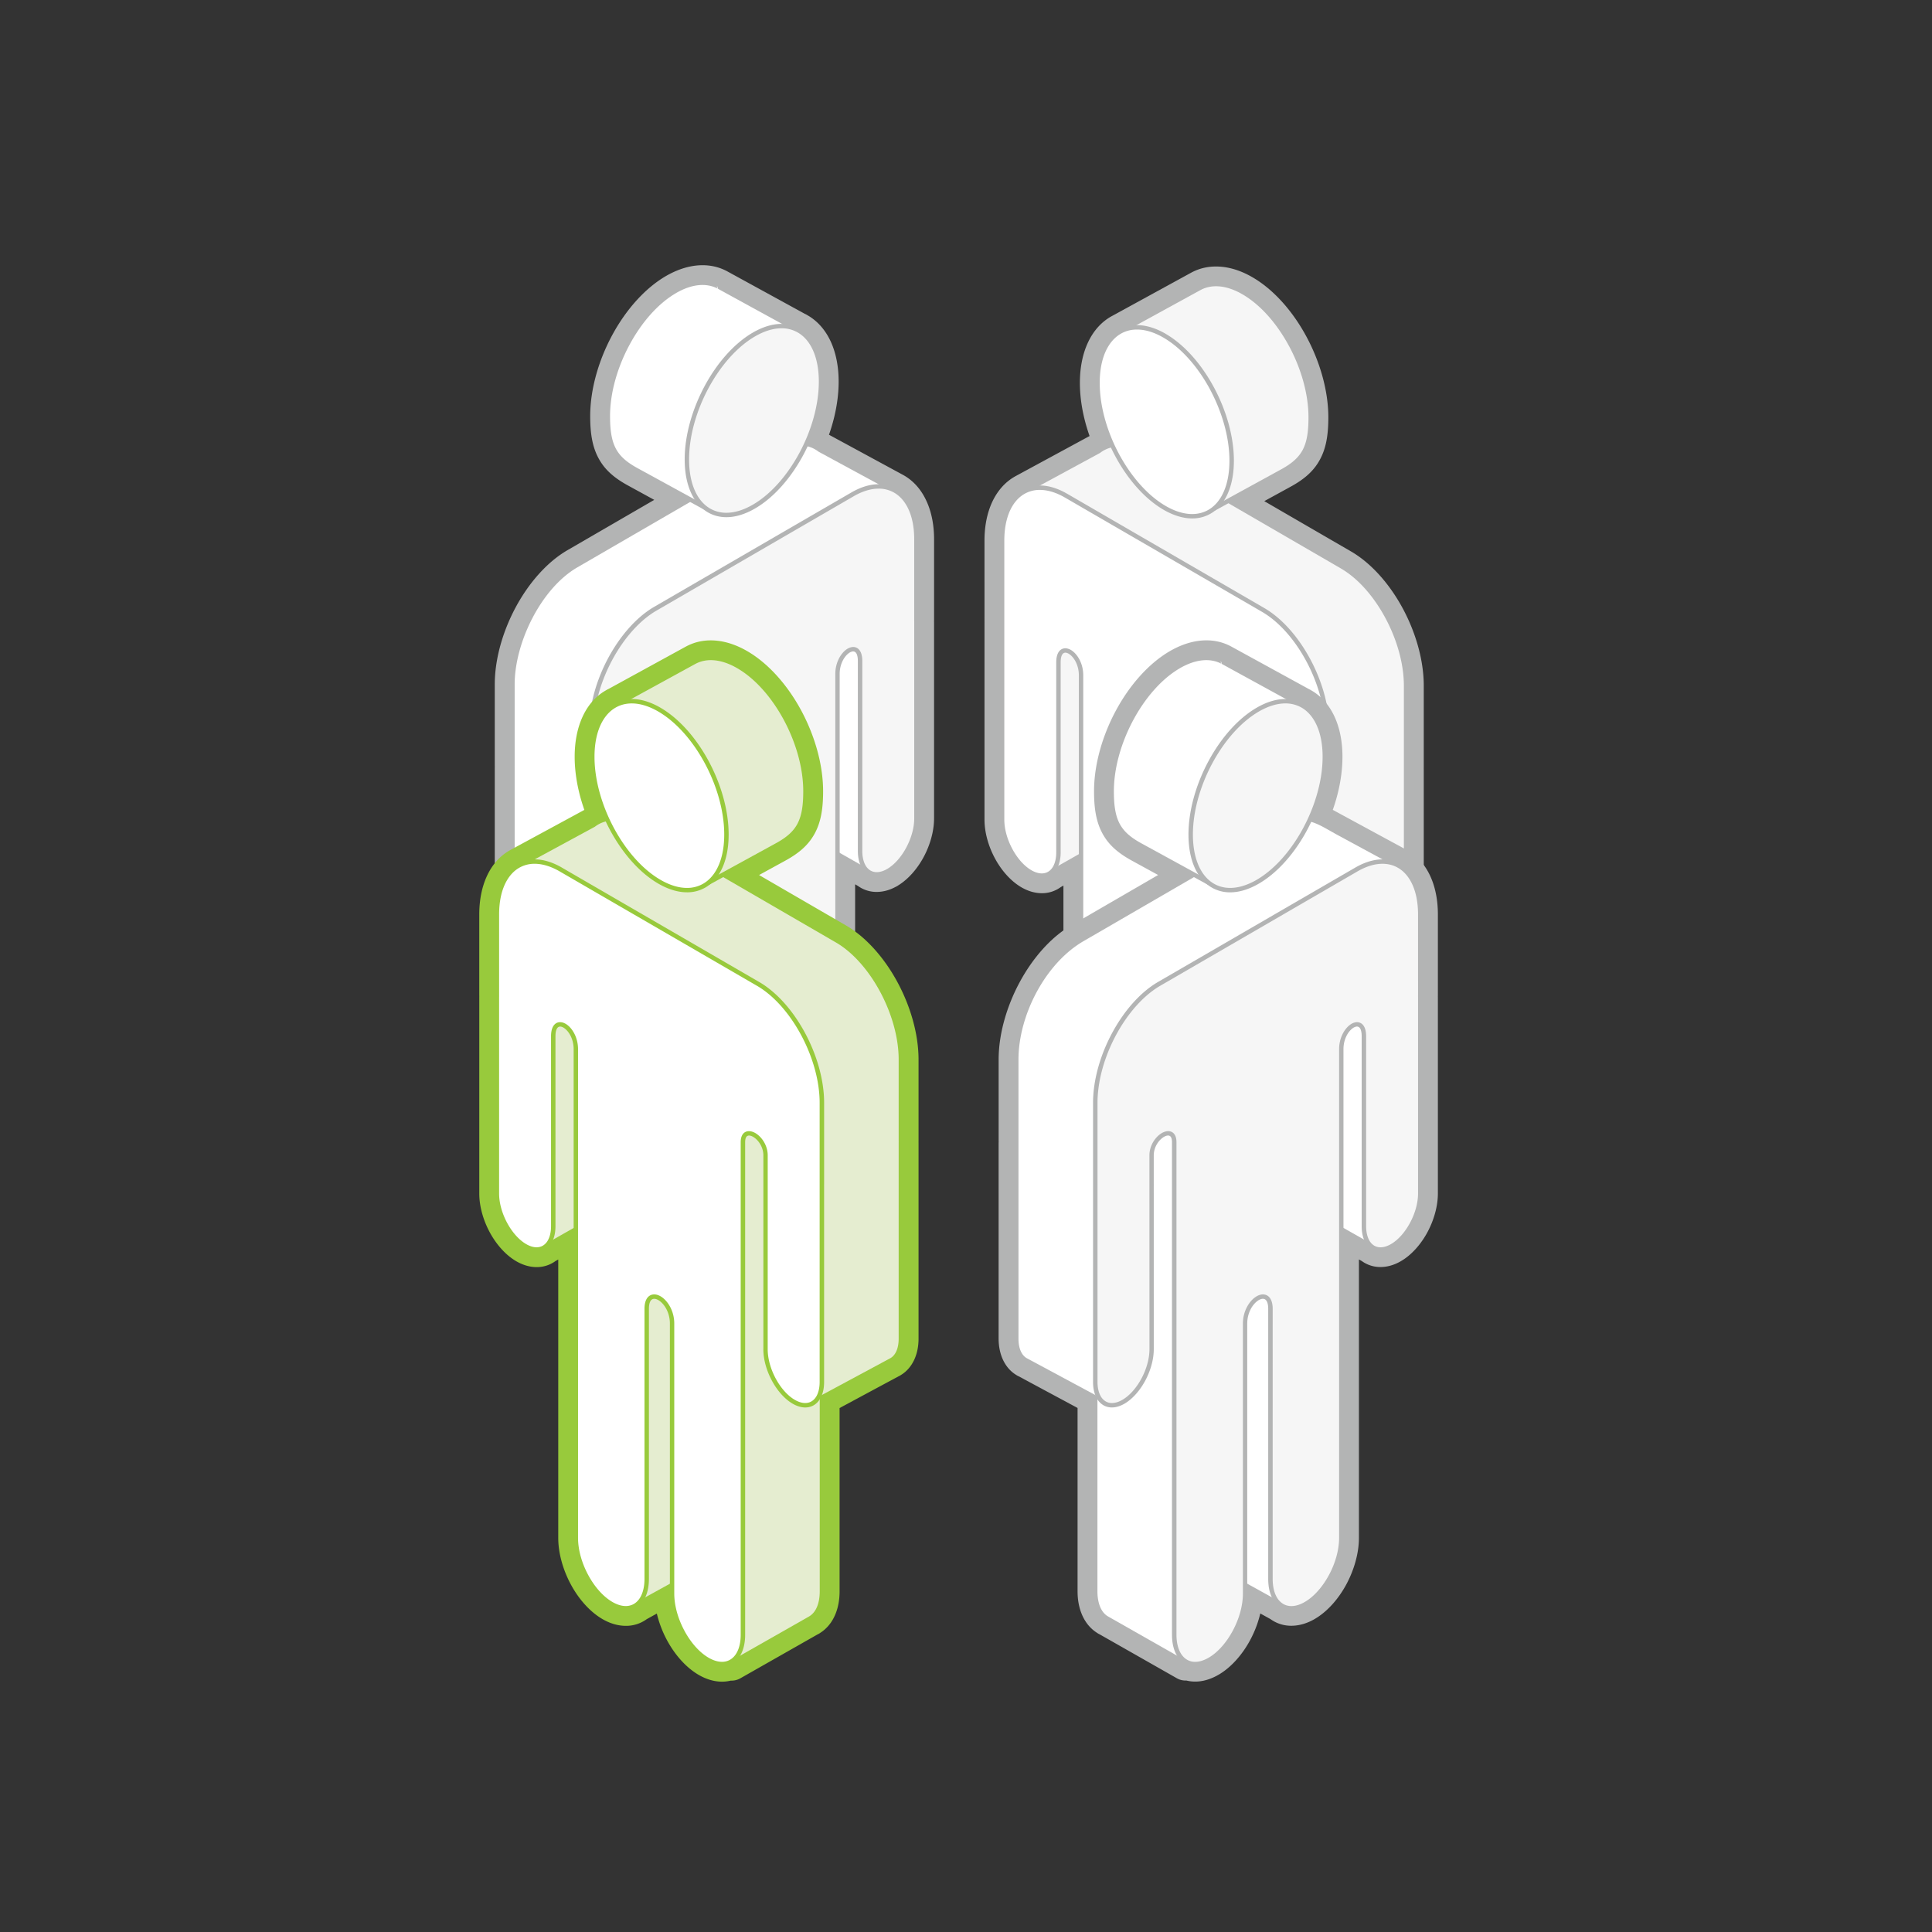 <svg xmlns="http://www.w3.org/2000/svg" width="260" height="260" viewBox="-64.498 -35.692 260 260" overflow="visible"><rect x="-64.498" y="-35.692" width="260" height="260" fill="#333333" stroke="none"/><path fill-rule="evenodd" clip-rule="evenodd" fill="#F6F6F6" d="M86.343 8.88L96.91 3.093c1.59-.87 3.672-.748 5.953.574 4.986 2.89 9.027 10.417 9.027 16.812 0 3.94-.886 5.633-3.832 7.247l-7.236 3.962 15.308 8.876c4.73 2.742 8.6 9.95 8.6 16.02v10.958l-.002-.003.002.175v26.427c0 1.46-.507 2.48-1.308 2.91l-9.317 5.01v26.1c0 1.804-.617 3.073-1.594 3.63l-10.556 6.005-.046-.2c-.848.5-1.974.454-3.205-.26-2.62-1.52-4.766-5.515-4.766-8.878v-1.16l-4.68 2.582c-.872.71-2.12.75-3.502-.052-2.62-1.52-4.766-5.514-4.766-8.878V79.42l-4.056 2.3c-.694.56-1.686.59-2.78-.046-2.085-1.21-3.79-4.388-3.79-7.063V48.187c0-.06 0-.113.002-.17l-.002-.002V37.056c0-3.303 1.146-5.612 2.95-6.592L83.394 25a4.26 4.26 0 0 1 1.78-.798c-1.232-2.694-1.972-5.632-1.972-8.364.003-3.51 1.222-5.95 3.143-6.958z"/><path fill-rule="evenodd" clip-rule="evenodd" fill="#B3B4B4" d="M85.303 6.752L95.78 1.017l.057-.03c1.21-.65 2.586-.92 4.07-.778 1.327.126 2.728.586 4.145 1.41 2.88 1.67 5.453 4.61 7.28 8.02 1.812 3.37 2.932 7.25 2.932 10.84 0 2.354-.296 4.1-1.09 5.602-.826 1.57-2.087 2.687-3.983 3.724l-3.547 1.944 11.676 6.77c2.753 1.598 5.217 4.423 6.972 7.69 1.737 3.233 2.814 6.955 2.814 10.38v10.957c0 .057-.002.114-.007.17h.006v26.428c0 1.048-.2 1.985-.554 2.775-.448 1-1.137 1.753-2.005 2.22l-8.065 4.335v24.69c0 1.215-.223 2.295-.62 3.2-.023.054-.05.106-.076.157-.446.94-1.085 1.68-1.874 2.19-.123.09-.254.166-.39.23l-10.397 5.913c-.405.23-.852.327-1.285.306-.51.128-1.047.17-1.604.126-.82-.066-1.678-.326-2.542-.8a2.38 2.38 0 0 1-.345-.2c-1.63-.997-3.07-2.667-4.096-4.572a14.795 14.795 0 0 1-1.362-3.576l-1.36.752a4.736 4.736 0 0 1-2.895.896c-.934-.013-1.912-.272-2.888-.806a2.563 2.563 0 0 1-.35-.202c-1.63-1-3.072-2.666-4.095-4.574-1.04-1.938-1.688-4.18-1.688-6.252V83.486l-.375.214a4.25 4.25 0 0 1-2.61.81c-.863-.016-1.768-.27-2.66-.786l-.018-.01c-1.425-.832-2.682-2.263-3.56-3.9-.865-1.61-1.4-3.473-1.4-5.202V48.185c0-.06 0-.115.004-.172h-.005V37.056c0-1.95.353-3.657.98-5.065.72-1.6 1.79-2.81 3.123-3.56.05-.03.1-.06.154-.086l9.885-5.358c-.29-.825-.537-1.66-.733-2.49-.37-1.564-.57-3.138-.57-4.656 0-2.062.37-3.855 1.032-5.323.767-1.702 1.926-2.97 3.377-3.73l.064-.035zM98.04 5.17l-10.435 5.715a2.267 2.267 0 0 1-.16.09c-.507.27-.94.772-1.264 1.488-.387.86-.602 1.993-.602 3.375 0 1.163.155 2.372.44 3.58.29 1.244.714 2.475 1.236 3.645a2.37 2.37 0 0 1-1.626 3.465 2.116 2.116 0 0 0-.426.13 2.75 2.75 0 0 0-.257.14 2.386 2.386 0 0 1-.485.324l-9.973 5.407-.04.02c-.464.25-.86.716-1.15 1.37-.358.793-.558 1.85-.558 3.135v10.957h-.006c.005.057.007.113.007.172V74.61c0 .948.316 2.01.826 2.96.467.872 1.062 1.6 1.68 1.994.07.037.14.078.207.122.058.03.108.053.15.07.105-.073.218-.136.334-.19l3.725-2.113a2.373 2.373 0 0 1 3.7 1.967v41.532c0 1.292.426 2.73 1.113 4.01.667 1.242 1.54 2.28 2.46 2.817h.006c.32.187.57.275.747.277.023 0 .04 0 .055-.003.152-.128.322-.236.505-.32l4.417-2.44a2.373 2.373 0 0 1 3.645 2.004v1.16c0 1.29.424 2.73 1.11 4.01.668 1.24 1.54 2.28 2.46 2.816l.007.004c.286.165.525.252.715.267.06.005.094.005.1 0v.004a2.367 2.367 0 0 1 .95-.315l9.65-5.49.038-.02c.043-.025.09-.09.143-.193l.036-.087c.134-.31.21-.74.21-1.292v-26.1h.005c0-.844.452-1.66 1.247-2.087l9.26-4.98-.01-.005h-.003c.08-.183.126-.465.126-.85V67.718h.006a2.435 2.435 0 0 1-.006-.17v-10.96c0-2.643-.858-5.562-2.238-8.135-1.365-2.538-3.2-4.688-5.176-5.835L99.636 33.74v-.002a2.365 2.365 0 0 1 .055-4.123l7.238-3.963c1.05-.574 1.703-1.114 2.054-1.778.388-.732.533-1.806.533-3.394 0-2.807-.9-5.888-2.355-8.6-1.437-2.678-3.38-4.945-5.482-6.164-.82-.476-1.565-.736-2.216-.8-.546-.05-1.025.04-1.422.253zm24.26 89.796c.047-.024-.05.022-.067.025l.01.008.058-.03z"/><path fill-rule="evenodd" clip-rule="evenodd" fill="#FFF" d="M42.852 8.708L32.284 2.922c-1.588-.87-3.672-.75-5.954.574-4.985 2.89-9.026 10.417-9.026 16.812 0 3.943.885 5.637 3.83 7.25l7.238 3.962-15.308 8.876c-4.73 2.744-8.6 9.95-8.6 16.02v10.958l.002-.003c0 .063-.003.12-.003.177v26.427c0 1.46.508 2.48 1.31 2.91l9.317 5.008v26.102c0 1.804.617 3.074 1.593 3.63l10.558 6.004.047-.198c.85.5 1.974.455 3.205-.26 2.622-1.52 4.768-5.515 4.768-8.88v-1.16l4.68 2.585c.872.708 2.12.75 3.5-.052 2.623-1.52 4.768-5.514 4.768-8.878V79.25l4.056 2.3c.69.56 1.684.59 2.777-.046 2.085-1.21 3.793-4.388 3.793-7.062v-26.43c0-.056-.002-.112-.004-.17h.003V36.884c0-3.303-1.146-5.612-2.952-6.59v-.002L45.804 24.83c-.53-.4-1.127-.67-1.78-.798 1.23-2.696 1.97-5.635 1.97-8.365-.002-3.51-1.22-5.948-3.14-6.96z"/><path fill-rule="evenodd" clip-rule="evenodd" fill="#B3B4B4" d="M43.81 6.54c.11.047.216.103.318.168 1.37.77 2.468 2.004 3.205 3.638.66 1.467 1.03 3.26 1.03 5.322 0 1.518-.2 3.09-.57 4.656-.194.83-.44 1.664-.73 2.49l9.884 5.36c.053.026.104.054.154.084 1.333.75 2.405 1.957 3.12 3.562.633 1.407.985 3.115.985 5.065V47.84H61.2l-.002.035c.004.047.006.092.006.138V74.44c0 1.73-.537 3.594-1.4 5.203-.848 1.574-2.043 2.96-3.4 3.802a2.218 2.218 0 0 1-.367.212c-.83.448-1.67.668-2.473.68a4.243 4.243 0 0 1-2.61-.808l-.374-.215v37.464c0 2.072-.647 4.313-1.688 6.253-1.023 1.905-2.467 3.575-4.096 4.574-.11.076-.226.144-.348.2-.977.532-1.955.794-2.888.808a4.738 4.738 0 0 1-2.897-.9l-1.357-.75a14.868 14.868 0 0 1-1.36 3.574c-1.024 1.906-2.468 3.574-4.097 4.573-.11.076-.227.144-.348.2-.863.473-1.72.733-2.54.8-.558.044-1.095 0-1.605-.124-.436.02-.88-.077-1.285-.308l-10.396-5.913a2.273 2.273 0 0 1-.387-.23c-.84-.54-1.507-1.336-1.956-2.36-.396-.9-.62-1.98-.62-3.19V103.3l-7.92-4.257a2.258 2.258 0 0 1-.35-.196c-.774-.473-1.39-1.182-1.8-2.093l.004-.002-.005-.008c-.355-.79-.555-1.73-.555-2.775V67.544h.006c-.003-.057-.006-.114-.006-.172V56.416c0-3.424 1.078-7.146 2.814-10.378 1.753-3.267 4.22-6.095 6.973-7.69l11.675-6.77L20 29.635c-1.895-1.038-3.155-2.152-3.984-3.725-.79-1.5-1.088-3.246-1.088-5.602 0-3.588 1.12-7.468 2.932-10.842 1.828-3.406 4.4-6.35 7.28-8.02 1.422-.82 2.82-1.28 4.148-1.41 1.496-.143 2.884.135 4.1.796l.027.015L43.81 6.54zm-2.215 4.177l-10.262-5.62a2.215 2.215 0 0 1-.304-.162c-.37-.17-.81-.236-1.3-.188-.65.062-1.395.322-2.215.8-2.104 1.218-4.045 3.484-5.483 6.164-1.455 2.71-2.356 5.794-2.356 8.6 0 1.59.146 2.66.533 3.396.35.664 1.005 1.203 2.054 1.776l7.238 3.964a2.366 2.366 0 0 1 .055 4.123v.003L14.25 42.447c-1.976 1.146-3.81 3.297-5.174 5.836-1.38 2.572-2.238 5.49-2.238 8.135v10.958c0 .058-.003.115-.006.172h.006v26.427c0 .378.043.657.123.84l.006-.002c0 .002 0 .004-.003.004l.003.006.008.018 9.238 4.968a2.367 2.367 0 0 1 1.247 2.086h.005v26.1c0 .56.074.996.21 1.302.065.15.126.242.177.272l.02.01 9.672 5.5a2.5 2.5 0 0 1 .264.043c.246.058.478.15.685.273l.002-.003c.006.003.04.003.1-.002.19-.016.43-.102.715-.267l.006-.002c.918-.535 1.793-1.574 2.46-2.817.687-1.277 1.112-2.72 1.112-4.01v-1.16a2.374 2.374 0 0 1 3.644-2.003l4.42 2.44c.182.086.35.193.502.32a.35.35 0 0 0 .054.004c.18 0 .43-.092.75-.276l.005-.004c.92-.536 1.794-1.575 2.462-2.817.686-1.28 1.112-2.72 1.112-4.01V79.25a2.373 2.373 0 0 1 3.703-1.967l3.722 2.112c.116.055.23.118.335.188.064-.024.15-.066.26-.13l.007-.003c.65-.38 1.28-1.14 1.77-2.05.51-.95.827-2.014.827-2.96V48.013c0-.057.003-.114.006-.172h-.006V36.887c0-1.287-.2-2.342-.557-3.14-.29-.65-.688-1.114-1.154-1.367l-.04-.02-9.98-5.41a2.312 2.312 0 0 1-.455-.306l-.022-.018a1.98 1.98 0 0 0-.258-.14 1.99 1.99 0 0 0-.428-.128 2.373 2.373 0 0 1-1.625-3.467c.523-1.17.943-2.4 1.236-3.645.284-1.207.438-2.417.438-3.58 0-1.38-.215-2.516-.604-3.375-.324-.717-.757-1.223-1.266-1.488a1.547 1.547 0 0 1-.153-.085zM6.958 94.814c-.028-.004-.11-.043-.064-.018l.02.012.026.014.018-.008z"/><path fill-rule="evenodd" clip-rule="evenodd" fill="#F6F6F6" d="M89.6 25.184l26.53 15.382c4.73 2.744 8.6 9.953 8.6 16.02v10.96l-.002-.004.002.174v26.427c0 1.46-.507 2.48-1.308 2.91l-9.317 5.01v26.1c0 1.804-.617 3.073-1.594 3.63l-10.556 6.005-2.993-13.272-9.7 5.357-2.8-53.564-9.524 5.4-3.62-51.256L83.396 25c1.567-1.193 3.772-1.23 6.205.183z"/><path fill-rule="evenodd" clip-rule="evenodd" fill="#B3B4B4" d="M89.747 24.927l26.53 15.385c2.415 1.398 4.604 3.93 6.187 6.878 1.58 2.945 2.562 6.313 2.562 9.397v10.958c0 .015-.002.028-.004.044l.002.122v.003h.002v26.427c0 .757-.132 1.408-.368 1.932v.002c-.254.566-.63.986-1.096 1.235l-9.16 4.927v25.925c0 .926-.16 1.723-.44 2.366l-.01.017c-.298.668-.732 1.172-1.267 1.484a.187.187 0 0 1-.052.03l-10.534 5.99a.298.298 0 0 1-.405-.11.244.244 0 0 1-.03-.08l-2.908-12.886-9.358 5.168a.297.297 0 0 1-.44-.257l-2.77-53.073-9.105 5.168a.298.298 0 0 1-.404-.11.31.31 0 0 1-.037-.126l-3.62-51.257a.294.294 0 0 1 .154-.28l10.068-5.46c.847-.634 1.866-.955 3-.922 1.08.03 2.268.388 3.503 1.104zm26.235 15.896L89.45 25.44c-1.15-.665-2.24-.998-3.226-1.027-.997-.028-1.89.252-2.63.808a.344.344 0 0 1-.07.05l-9.9 5.365 3.572 50.6 9.105-5.167a.296.296 0 0 1 .452.236l2.775 53.094 9.29-5.13a.28.28 0 0 1 .08-.028.294.294 0 0 1 .352.222l2.904 12.882 10.196-5.798.015-.01c.437-.25.797-.667 1.048-1.23l.006-.016c.25-.567.387-1.283.387-2.126v-26.1a.3.3 0 0 1 .157-.263l9.317-5.01c.35-.186.64-.51.837-.955h.002c.2-.447.31-1.018.31-1.69v-37.56c0-2.983-.952-6.254-2.49-9.114-1.533-2.857-3.643-5.302-5.96-6.646zm-14.317 97.038l.142-.32a.293.293 0 0 0-.142.32zm0 .003zM88.96 129.9v-.01.01z"/><path fill-rule="evenodd" clip-rule="evenodd" fill="#F6F6F6" d="M102.863 3.667c4.986 2.89 9.025 10.417 9.025 16.812 0 3.94-.884 5.633-3.83 7.247l-9.18 5.027L86.342 8.88 96.91 3.093c1.59-.87 3.672-.748 5.953.574z"/><path fill-rule="evenodd" clip-rule="evenodd" fill="#B3B4B4" d="M103.013 3.412c2.54 1.473 4.837 4.12 6.493 7.207 1.656 3.082 2.68 6.612 2.68 9.86 0 2.017-.23 3.47-.845 4.634-.617 1.176-1.612 2.037-3.14 2.873l-9.18 5.028a.298.298 0 0 1-.4-.118l-.008-.015L86.08 9.017a.298.298 0 0 1 .12-.396l10.57-5.785.02-.01c.857-.465 1.846-.66 2.924-.555 1.03.1 2.143.47 3.3 1.142zm5.97 7.487c-1.607-3-3.823-5.56-6.268-6.978-1.08-.628-2.112-.975-3.06-1.066-.965-.093-1.845.08-2.602.493l-.013.006-.01.005L86.74 9 99 32.353l8.918-4.883c1.42-.777 2.34-1.57 2.9-2.63.563-1.07.773-2.437.773-4.36.003-3.148-.993-6.58-2.605-9.58zM97.056 3.35l-.003.002.003-.002z"/><path fill-rule="evenodd" clip-rule="evenodd" fill="#FFF" d="M92.23 9.492c4.983 2.89 9.024 10.418 9.024 16.812 0 6.396-4.04 9.237-9.025 6.347-4.986-2.89-9.027-10.416-9.027-16.81 0-6.396 4.04-9.237 9.025-6.347zM78.963 31.01c-4.73-2.744-8.6-.023-8.6 6.046v10.957h.002l-.002.172V74.61c0 2.677 1.705 5.855 3.79 7.064 2.086 1.208 3.792.008 3.792-2.666V53.443c0-3.066 3.043-1.285 3.043 1.738v65.77c0 3.366 2.144 7.36 4.765 8.88 2.62 1.52 4.767.01 4.767-3.35V90.133c0-3.218 3.415-1.28 3.415 1.98v36.346c0 3.362 2.145 7.358 4.766 8.878 2.62 1.52 4.768.012 4.768-3.353v-66.28c0-2.478 3.045-.714 3.045 1.765l-.002 26.1c0 2.677 1.707 5.855 3.79 7.064 2.088 1.208 3.793.01 3.793-2.666V73.54c0-.057 0-.113-.002-.173l.003.003V62.412c0-6.068-3.87-13.277-8.6-16.02L78.965 31.01z"/><path fill-rule="evenodd" clip-rule="evenodd" fill="#B3B4B4" d="M92.377 9.236c2.54 1.474 4.836 4.12 6.494 7.207 1.658 3.084 2.683 6.615 2.683 9.86 0 2.095-.428 3.824-1.176 5.116-.496.852-1.134 1.52-1.88 1.967a4.888 4.888 0 0 1-2.555.69c-1.18 0-2.49-.377-3.86-1.17-2.54-1.475-4.836-4.122-6.494-7.21-1.654-3.083-2.68-6.613-2.68-9.86 0-2.095.427-3.825 1.176-5.115.496-.854 1.133-1.518 1.88-1.968a4.89 4.89 0 0 1 2.555-.69c1.18 0 2.49.376 3.86 1.17zm5.972 7.487c-1.61-2.997-3.827-5.56-6.27-6.976-1.275-.74-2.48-1.09-3.564-1.09-.832 0-1.59.207-2.248.604-.663.4-1.23.993-1.675 1.76-.696 1.2-1.094 2.83-1.094 4.82 0 3.147.996 6.58 2.606 9.58 1.608 2.995 3.826 5.56 6.27 6.975 1.275.74 2.482 1.09 3.564 1.09.83 0 1.59-.21 2.25-.603.66-.398 1.228-.99 1.673-1.758.697-1.202 1.094-2.83 1.094-4.818 0-3.148-.997-6.58-2.608-9.58zm-19.24 14.03c-1.3-.754-2.54-1.11-3.666-1.11-.9 0-1.73.23-2.453.664-.716.433-1.33 1.07-1.804 1.89-.715 1.23-1.12 2.875-1.12 4.86v10.956l.003.033-.003.107V74.61c0 1.388.44 2.9 1.148 4.223.71 1.32 1.692 2.457 2.78 3.092l.01.006c.598.348 1.174.51 1.697.51.43 0 .823-.106 1.168-.313.34-.206.63-.507.855-.894.33-.567.518-1.32.518-2.224V53.442c0-.694.156-1.084.386-1.23a.486.486 0 0 1 .35-.06c.16.028.334.113.508.244.626.473 1.203 1.504 1.203 2.784v65.77c0 1.733.55 3.62 1.437 5.273.89 1.654 2.12 3.077 3.478 3.865.74.43 1.452.633 2.097.633.524 0 1.006-.133 1.43-.387.415-.25.77-.62 1.046-1.095.407-.702.64-1.635.64-2.758V90.132c0-.718.172-1.123.428-1.277a.602.602 0 0 1 .424-.062c.185.032.386.126.587.27.717.52 1.382 1.65 1.382 3.05v36.346c0 1.73.55 3.62 1.435 5.27.885 1.646 2.108 3.062 3.46 3.852a.18.18 0 0 0 .04.023c.733.42 1.44.622 2.076.622v-.002a2.74 2.74 0 0 0 1.43-.387c.417-.25.77-.62 1.046-1.095.406-.702.64-1.637.64-2.76v-66.28c0-.482.12-.75.302-.848v-.002a.527.527 0 0 1 .353-.036c.16.028.33.103.504.215l.018.013c.654.43 1.276 1.353 1.276 2.423v26.1h-.002c0 1.388.44 2.902 1.15 4.223.71 1.326 1.697 2.466 2.787 3.1.6.347 1.176.51 1.7.51.428 0 .822-.107 1.166-.314.34-.206.63-.508.853-.893.33-.566.517-1.32.517-2.225V73.536l-.003-.123a.232.232 0 0 0 .004-.044V62.41c0-3.082-.98-6.452-2.56-9.396-1.584-2.95-3.773-5.48-6.187-6.88l-26.53-15.382zm26.234 15.895l-26.53-15.383c-1.203-.697-2.345-1.027-3.37-1.027a4.09 4.09 0 0 0-2.145.577c-.633.38-1.176.948-1.6 1.68-.66 1.14-1.04 2.684-1.04 4.562v37.555c0 1.29.414 2.703 1.078 3.94.658 1.23 1.56 2.278 2.547 2.856l.037.022c.496.283.963.418 1.38.418.32 0 .61-.08.862-.23.256-.154.477-.385.65-.683.275-.478.434-1.13.434-1.927V53.443c0-.92.268-1.477.66-1.73.23-.147.498-.19.774-.143a1.8 1.8 0 0 1 .76.355c.752.566 1.44 1.775 1.44 3.256v65.77c0 1.635.523 3.426 1.365 4.99.84 1.566 1.99 2.903 3.253 3.636.646.373 1.256.55 1.8.55.416 0 .795-.103 1.123-.3.333-.2.617-.5.842-.887.354-.61.557-1.443.557-2.46V90.133c0-.95.287-1.524.713-1.783.25-.15.535-.192.835-.14.272.048.56.177.832.376.846.612 1.63 1.924 1.63 3.527v36.347c0 1.632.52 3.422 1.362 4.99.84 1.56 1.99 2.896 3.248 3.63h.006c.647.375 1.257.554 1.802.554.414 0 .793-.103 1.122-.3.332-.202.617-.5.842-.886.354-.61.558-1.445.558-2.463v-66.28c0-.73.243-1.168.613-1.37v.002c.22-.12.476-.148.74-.1.237.044.484.15.724.306l.02.01c.79.52 1.54 1.633 1.54 2.917l-.002 26.1c0 1.29.413 2.703 1.078 3.942.662 1.233 1.57 2.29 2.564 2.865.504.29.98.43 1.402.43.32 0 .61-.078.86-.23a1.87 1.87 0 0 0 .648-.682c.276-.477.435-1.13.435-1.927V62.413c0-2.985-.953-6.255-2.49-9.116-1.534-2.86-3.644-5.306-5.96-6.648z"/><path fill-rule="evenodd" clip-rule="evenodd" fill="#FFF" d="M39.595 25.013l-26.53 15.383c-4.73 2.744-8.6 9.95-8.6 16.02v10.958l.002-.002c0 .06-.003.117-.003.174v26.427c0 1.46.508 2.48 1.31 2.91l9.317 5.008v26.103c0 1.804.62 3.074 1.595 3.63l10.558 6.004 2.993-13.27 9.702 5.356 2.8-53.565 9.524 5.403 3.62-51.255L45.8 24.83c-1.57-1.192-3.774-1.227-6.207.183z"/><path fill-rule="evenodd" clip-rule="evenodd" fill="#B3B4B4" d="M39.743 25.27l-26.53 15.383c-4.922 2.853-8.45 10.173-8.45 15.763v10.958l-.002.172h.003v26.427c0 .674.112 1.24.312 1.69.2.443.488.77.838.958l9.317 5.01c.1.055.155.156.155.26v26.103c0 .844.14 1.56.39 2.13.25.57.612.99 1.054 1.242l.014.01 10.196 5.8 2.906-12.884a.293.293 0 0 1 .43-.194l9.29 5.13 2.774-53.094a.298.298 0 0 1 .452-.235l9.106 5.166 3.57-50.596L45.67 25.1a.318.318 0 0 1-.07-.05c-.74-.554-1.633-.834-2.63-.804-.986.028-2.077.36-3.226 1.026zm-24.95 76.798l-9.18-4.852-1.282-.428-.16-2.816V56.416l-.407-5.192 3.56-7.548 5.595-3.534 26.53-15.384c1.236-.717 2.422-1.074 3.507-1.105 1.133-.033 2.152.287 3 .922l10.067 5.458a.3.3 0 0 1 .155.282l-3.62 51.255a.296.296 0 0 1-.44.235L43.01 76.64l-2.774 53.075v.012l-25.44-27.66zm0 25.923v-25.92 25.923zm.44 2.367c-.283-.644-.44-1.44-.44-2.365l.44 2.366zm1.276 1.504c-.543-.314-.98-.824-1.277-1.503l1.275 1.504zm.05.03c-.02-.007-.036-.02-.05-.03l.05.03zm10.534 5.993L16.56 131.89l10.535 5.992zm.435-.19a.65.65 0 0 1-.03.08.3.3 0 0 1-.406.11l.435-.19zm2.904-12.89l-2.904 12.89 2.905-12.89zm9.36 5.168l-9.36-5.167 9.36 5.168zm.4-.114a.292.292 0 0 1-.4.115l.4-.114z"/><path fill-rule="evenodd" clip-rule="evenodd" fill="#FFF" d="M26.33 3.497c-4.985 2.89-9.026 10.417-9.026 16.812 0 3.94.885 5.635 3.83 7.25l9.184 5.025L42.852 8.708 32.284 2.922c-1.588-.87-3.672-.75-5.954.575z"/><path fill-rule="evenodd" clip-rule="evenodd" fill="#B3B4B4" d="M26.48 3.752c-2.446 1.416-4.662 3.98-6.27 6.977-1.613 2.997-2.61 6.43-2.61 9.577 0 1.924.213 3.292.775 4.36.56 1.062 1.48 1.853 2.9 2.63l8.918 4.883L42.456 8.83 32.16 3.19l-.008-.004-.014-.007c-.756-.415-1.636-.59-2.6-.495-.945.09-1.978.44-3.06 1.066zm-6.792 6.695c1.656-3.087 3.953-5.733 6.494-7.206 1.156-.67 2.27-1.043 3.3-1.14 1.077-.105 2.065.09 2.924.554l.02.01L42.993 8.45c.14.076.194.253.12.396L30.583 32.71l-.006.016a.298.298 0 0 1-.402.12l-9.182-5.03c-1.525-.834-2.52-1.697-3.14-2.87-.615-1.167-.846-2.62-.846-4.638 0-3.245 1.025-6.777 2.68-9.86zm12.45-7.268a.296.296 0 0 1-.126-.373l.127.37zm.006 0h-.005.003z"/><path fill-rule="evenodd" clip-rule="evenodd" fill="#F6F6F6" d="M36.965 9.32c-4.983 2.892-9.024 10.418-9.024 16.813 0 6.396 4.043 9.237 9.026 6.348 4.985-2.89 9.026-10.416 9.026-16.81 0-6.397-4.04-9.24-9.025-6.35zM50.23 30.838c4.73-2.743 8.6-.02 8.6 6.048V47.84l-.003.003c.002.057.004.113.004.17V74.44c0 2.676-1.706 5.854-3.79 7.063-2.085 1.208-3.79.01-3.79-2.666V53.272c0-3.066-3.044-1.286-3.044 1.736v65.772c0 3.365-2.145 7.36-4.767 8.88-2.62 1.52-4.767.012-4.767-3.352V89.962c0-3.218-3.415-1.28-3.415 1.98v36.345c0 3.364-2.146 7.36-4.767 8.88-2.62 1.52-4.765.012-4.765-3.353v-66.28c0-2.476-3.045-.712-3.045 1.767v26.1c0 2.677-1.705 5.856-3.79 7.064-2.086 1.21-3.79.01-3.79-2.667V62.24c0-6.066 3.868-13.276 8.6-16.02l26.53-15.383z"/><path fill-rule="evenodd" clip-rule="evenodd" fill="#B3B4B4" d="M37.113 9.578c-2.443 1.415-4.66 3.98-6.27 6.976-1.61 3-2.607 6.43-2.607 9.58 0 1.987.397 3.616 1.095 4.82.445.765 1.014 1.356 1.676 1.756a4.3 4.3 0 0 0 2.247.604c1.082 0 2.29-.35 3.564-1.09 2.444-1.416 4.66-3.98 6.27-6.976 1.61-3 2.608-6.432 2.608-9.58 0-1.99-.397-3.618-1.094-4.818-.444-.768-1.01-1.36-1.675-1.758a4.3 4.3 0 0 0-2.247-.605c-1.08 0-2.287.35-3.564 1.09zm-6.79 6.693c1.658-3.086 3.953-5.73 6.493-7.205 1.37-.794 2.68-1.17 3.86-1.17.94 0 1.803.237 2.555.69.75.448 1.387 1.113 1.883 1.967.748 1.292 1.175 3.022 1.175 5.117 0 3.245-1.024 6.776-2.68 9.86-1.657 3.087-3.953 5.734-6.494 7.206-1.37.796-2.678 1.173-3.86 1.173-.94 0-1.802-.24-2.554-.69-.75-.45-1.386-1.115-1.882-1.97-.747-1.29-1.175-3.02-1.175-5.116 0-3.246 1.024-6.777 2.68-9.86zM50.38 31.095c1.202-.697 2.344-1.028 3.367-1.028a4.1 4.1 0 0 1 2.146.577c.635.383 1.176.95 1.6 1.682.662 1.14 1.04 2.684 1.04 4.562V47.85l.002.144v26.45c0 1.286-.415 2.7-1.08 3.94-.662 1.232-1.57 2.288-2.564 2.864-.5.293-.976.43-1.4.43-.32 0-.61-.078-.86-.23a1.86 1.86 0 0 1-.65-.682c-.273-.478-.433-1.13-.433-1.927V53.27c0-.922-.268-1.477-.66-1.73a1.045 1.045 0 0 0-.774-.143 1.764 1.764 0 0 0-.76.352c-.752.565-1.44 1.775-1.44 3.255v65.772c0 1.634-.524 3.424-1.366 4.99-.836 1.558-1.98 2.89-3.236 3.624-.013.007-.024.015-.04.02-.635.367-1.24.54-1.776.54a2.16 2.16 0 0 1-1.122-.3c-.33-.2-.616-.5-.84-.885-.356-.61-.558-1.445-.558-2.46V89.96c0-.952-.29-1.524-.713-1.782a1.187 1.187 0 0 0-.834-.144c-.273.05-.56.18-.834.377-.843.613-1.626 1.925-1.626 3.53v36.345c0 1.632-.523 3.423-1.365 4.99-.84 1.563-1.99 2.902-3.254 3.634-.646.374-1.257.553-1.8.553v-.003c-.415 0-.794-.102-1.122-.3a2.447 2.447 0 0 1-.842-.883c-.353-.612-.556-1.445-.556-2.463v-66.28c0-.73-.244-1.17-.614-1.367a1.117 1.117 0 0 0-.74-.098c-.237.04-.483.146-.725.3l-.018.014c-.79.52-1.543 1.633-1.543 2.916l.004 26.1h-.002c0 1.29-.412 2.703-1.078 3.94-.663 1.235-1.57 2.29-2.565 2.867-.504.29-.98.43-1.402.43-.32 0-.61-.078-.86-.23a1.852 1.852 0 0 1-.647-.682c-.277-.478-.436-1.13-.436-1.93V73.37h-.002l.003-.153a.226.226 0 0 0 0-.052V62.24c0-2.984.954-6.254 2.49-9.116 1.534-2.858 3.646-5.304 5.96-6.646l26.53-15.385zm-26.83 14.87L50.08 30.58c1.298-.75 2.54-1.107 3.665-1.107.903 0 1.73.23 2.453.664.72.432 1.33 1.07 1.807 1.892.713 1.23 1.12 2.87 1.12 4.856V47.84l-.003.038v.105l.003.03V74.44c0 1.387-.44 2.9-1.15 4.22-.71 1.327-1.7 2.466-2.79 3.098-.598.35-1.174.512-1.697.512-.428 0-.822-.108-1.168-.315a2.48 2.48 0 0 1-.854-.893c-.328-.567-.517-1.32-.517-2.225V53.272c0-.695-.155-1.083-.386-1.23a.486.486 0 0 0-.354-.058 1.21 1.21 0 0 0-.505.242c-.627.473-1.204 1.504-1.204 2.782v65.772c0 1.732-.55 3.622-1.435 5.272-.886 1.648-2.113 3.068-3.468 3.857l-.01.004c-.74.43-1.452.633-2.098.633a2.754 2.754 0 0 1-1.43-.387c-.418-.25-.77-.62-1.047-1.094-.406-.702-.64-1.636-.64-2.76V89.963c0-.717-.17-1.122-.427-1.276a.6.6 0 0 0-.424-.065 1.55 1.55 0 0 0-.587.274c-.717.52-1.382 1.65-1.382 3.05v36.344c0 1.73-.55 3.62-1.436 5.27-.89 1.657-2.12 3.08-3.48 3.866-.737.428-1.45.632-2.097.63v.003a2.73 2.73 0 0 1-1.428-.39 3.006 3.006 0 0 1-1.048-1.094c-.406-.702-.64-1.635-.64-2.76v-66.28c0-.48-.12-.75-.303-.848a.53.53 0 0 0-.354-.038c-.156.028-.33.103-.5.213l-.02.014c-.653.43-1.275 1.354-1.275 2.424v26.1h.004c0 1.39-.44 2.9-1.15 4.223-.71 1.325-1.698 2.466-2.79 3.098-.598.347-1.175.513-1.698.513-.428 0-.822-.11-1.166-.317a2.432 2.432 0 0 1-.855-.892c-.33-.567-.517-1.32-.517-2.226V73.366l.004-.124a.206.206 0 0 1-.004-.044V62.24c0-3.082.98-6.452 2.562-9.396 1.588-2.948 3.778-5.48 6.192-6.88z"/><path fill-rule="evenodd" clip-rule="evenodd" fill="#E5EDD0" d="M18.353 59.195l10.566-5.787c1.587-.87 3.672-.75 5.953.574C39.858 56.872 43.9 64.4 43.9 70.794c0 3.942-.886 5.636-3.83 7.248l-7.24 3.964 15.31 8.876c4.73 2.74 8.6 9.95 8.6 16.02v10.957l-.003-.004.003.174v26.428c0 1.46-.508 2.48-1.308 2.908l-9.317 5.01v26.1c0 1.806-.617 3.075-1.594 3.632l-10.557 6.004-.044-.2c-.85.502-1.975.456-3.207-.26-2.62-1.52-4.766-5.513-4.766-8.878v-1.16l-4.68 2.585c-.873.706-2.12.746-3.5-.054h-.002c-2.62-1.52-4.767-5.517-4.767-8.88v-41.53l-4.054 2.3c-.693.56-1.685.59-2.78-.048-2.084-1.21-3.79-4.388-3.79-7.063V98.5c0-.057 0-.114.002-.17l-.003-.002V87.37c0-3.3 1.146-5.61 2.952-6.592l10.078-5.463a4.3 4.3 0 0 1 1.78-.8c-1.232-2.693-1.97-5.63-1.97-8.362 0-3.51 1.22-5.948 3.14-6.958z"/><path fill-rule="evenodd" clip-rule="evenodd" fill="#98CA3C" d="M17.076 57.194a2.31 2.31 0 0 1 .317-.17l10.395-5.694.06-.03c1.208-.647 2.583-.92 4.068-.775 1.327.127 2.727.587 4.146 1.41 2.88 1.67 5.45 4.61 7.28 8.018 1.81 3.372 2.93 7.255 2.93 10.843 0 2.354-.297 4.1-1.087 5.602-.83 1.57-2.088 2.685-3.984 3.724l-3.547 1.944 11.674 6.77c2.754 1.596 5.22 4.424 6.973 7.69 1.737 3.232 2.814 6.953 2.814 10.378v10.957c0 .06-.003.117-.007.174h.007v26.427c0 1.05-.2 1.986-.554 2.776-.413.917-1.025 1.626-1.793 2.097a2.19 2.19 0 0 1-.357.2l-7.922 4.26v24.687c0 1.21-.222 2.287-.62 3.192-.446 1.02-1.114 1.816-1.95 2.355a2.16 2.16 0 0 1-.39.23L35.13 190.17c-.403.23-.85.327-1.282.307a4.96 4.96 0 0 1-1.604.124c-.877-.07-1.795-.36-2.72-.896l-.045-.027c-1.68-.99-3.17-2.693-4.22-4.648a14.874 14.874 0 0 1-1.363-3.575l-1.357.75a4.71 4.71 0 0 1-2.895.9c-.99-.015-2.03-.307-3.064-.906l-.02-.013c-1.69-.986-3.19-2.7-4.244-4.664-1.042-1.94-1.688-4.18-1.688-6.252v-37.464l-.374.212a4.27 4.27 0 0 1-2.61.81c-.865-.015-1.77-.27-2.663-.787-1.43-.83-2.692-2.264-3.575-3.906-.87-1.616-1.405-3.48-1.405-5.208V98.5c0-.06.002-.115.007-.172H0V87.37c0-1.95.353-3.657.982-5.063.718-1.604 1.79-2.812 3.122-3.562.05-.03.1-.058.152-.085l9.887-5.36c-.293-.825-.54-1.66-.734-2.49-.37-1.564-.57-3.137-.57-4.655 0-2.06.37-3.854 1.03-5.32.737-1.638 1.837-2.872 3.205-3.64zm12.974-1.71l-10.44 5.72c-.05.03-.1.06-.153.087-.508.27-.94.773-1.266 1.488-.386.86-.602 1.995-.602 3.376 0 1.162.154 2.373.44 3.58a20.287 20.287 0 0 0 1.237 3.646 2.37 2.37 0 0 1-1.627 3.463 2.172 2.172 0 0 0-.427.13 1.8 1.8 0 0 0-.283.162c-.142.117-.296.22-.46.303L6.49 82.844l-.037.02c-.467.255-.862.72-1.153 1.37-.357.798-.556 1.852-.556 3.138V98.33H4.74c.004.056.007.112.007.17v26.428c0 .946.316 2.01.826 2.96.492.916 1.125 1.675 1.778 2.053.11.065.196.108.263.133.104-.07.217-.135.334-.19l3.723-2.112a2.373 2.373 0 0 1 3.702 1.968v41.533c0 1.29.426 2.73 1.113 4.01.642 1.196 1.477 2.204 2.357 2.756.076.038.15.08.223.13.265.14.48.21.634.212.02 0 .04 0 .052-.004a2.42 2.42 0 0 1 .502-.32l4.42-2.44a2.375 2.375 0 0 1 3.645 2.005v1.16c0 1.29.425 2.73 1.11 4.007.643 1.194 1.477 2.2 2.355 2.753.08.038.154.084.227.13.236.126.436.193.6.206.06.004.094.004.102 0v.003a2.316 2.316 0 0 1 .95-.317l9.65-5.487.04-.023c.05-.03.11-.12.178-.27.135-.31.21-.744.21-1.303v-26.1h.005a2.37 2.37 0 0 1 1.246-2.086l9.262-4.98-.012-.003h-.002c.083-.18.13-.466.13-.848v-26.426h.005a2.428 2.428 0 0 1-.006-.172v-10.957c0-2.644-.86-5.562-2.24-8.135-1.362-2.54-3.2-4.69-5.175-5.836L31.648 84.06v-.003a2.366 2.366 0 0 1 .054-4.123l7.24-3.963c1.048-.573 1.704-1.113 2.054-1.777.387-.734.533-1.808.533-3.395 0-2.807-.9-5.888-2.357-8.6-1.437-2.678-3.378-4.944-5.48-6.165-.82-.476-1.567-.735-2.218-.798-.547-.055-1.027.035-1.422.25zm24.26 89.797c.047-.023-.05.024-.068.028l.012.004.035-.018.02-.01z"/><path fill-rule="evenodd" clip-rule="evenodd" fill="#E5EDD0" d="M21.608 75.498L48.14 90.882c4.73 2.74 8.6 9.95 8.6 16.02v10.957l-.003-.004.003.174v26.428c0 1.46-.508 2.48-1.308 2.908l-9.317 5.01v26.1c0 1.806-.62 3.074-1.594 3.632l-10.557 6.004-2.992-13.272-9.702 5.36-2.8-53.567-9.522 5.403-3.62-51.258 10.078-5.463c1.568-1.19 3.773-1.228 6.205.183z"/><path fill-rule="evenodd" clip-rule="evenodd" fill="#98CA3C" d="M21.757 75.244l26.53 15.382c2.414 1.4 4.603 3.93 6.187 6.88 1.58 2.942 2.562 6.314 2.562 9.396v10.957c0 .013 0 .026-.003.04l.002.126v26.434c0 .757-.13 1.407-.366 1.932v.002c-.255.565-.63.986-1.1 1.236l-9.16 4.924v25.925c0 .924-.157 1.72-.44 2.363-.297.68-.734 1.19-1.275 1.507-.016.012-.033.02-.05.03l-10.535 5.99a.295.295 0 0 1-.434-.193L30.77 175.29l-9.357 5.166a.295.295 0 0 1-.438-.253L18.2 127.126l-9.107 5.167c-.14.08-.32.03-.402-.11a.32.32 0 0 1-.035-.126H8.65L5.03 80.8a.3.3 0 0 1 .154-.282L15.25 75.06c.85-.636 1.867-.957 3-.922 1.085.03 2.27.388 3.507 1.106zM47.99 91.137L21.46 75.754c-1.148-.666-2.24-.998-3.225-1.025-.997-.03-1.892.25-2.632.803a.298.298 0 0 1-.075.05l-9.895 5.364 3.572 50.6 9.105-5.167a.297.297 0 0 1 .452.238l2.775 53.094 9.29-5.13a.296.296 0 0 1 .43.193l2.905 12.883 10.195-5.798.016-.01c.44-.252.805-.673 1.055-1.243.25-.57.39-1.286.39-2.13v-26.1c0-.105.057-.21.155-.262l9.317-5.01c.35-.187.638-.513.838-.957.2-.448.313-1.018.313-1.69V118.03h.003l-.003-.156v-10.972c0-2.985-.953-6.255-2.49-9.118-1.533-2.858-3.642-5.304-5.96-6.647zm8.45 26.737v-.013.015zm-22.766 70.3l.143-.32a.297.297 0 0 0-.143.32zm0 0zm-12.703-7.962v-.01.01z"/><path fill-rule="evenodd" clip-rule="evenodd" fill="#E5EDD0" d="M34.874 53.982C39.858 56.872 43.9 64.4 43.9 70.794c0 3.942-.886 5.636-3.83 7.248l-9.184 5.028-12.533-23.875 10.566-5.787c1.587-.87 3.672-.75 5.953.574z"/><path fill-rule="evenodd" clip-rule="evenodd" fill="#98CA3C" d="M35.022 53.726c2.54 1.473 4.837 4.12 6.494 7.207 1.654 3.083 2.68 6.615 2.68 9.86 0 2.02-.23 3.472-.847 4.638-.62 1.175-1.616 2.038-3.14 2.873l-9.184 5.027a.297.297 0 0 1-.4-.118l-.008-.016-12.53-23.864a.296.296 0 0 1 .122-.396l10.566-5.787.02-.01c.857-.466 1.846-.66 2.924-.557 1.03.098 2.144.472 3.3 1.142zm5.973 7.488c-1.608-2.996-3.826-5.56-6.27-6.976-1.08-.628-2.113-.976-3.06-1.066-.966-.094-1.845.08-2.6.492l-.015.008-.01.004-10.293 5.638 12.26 23.354 8.92-4.883c1.418-.778 2.34-1.57 2.898-2.63.562-1.07.775-2.437.775-4.36.003-3.15-.994-6.58-2.605-9.58zm-11.93-7.55l-.005.004.005-.003z"/><path fill-rule="evenodd" clip-rule="evenodd" fill="#FFF" d="M24.24 59.807c4.982 2.89 9.023 10.416 9.023 16.812s-4.04 9.234-9.024 6.344c-4.988-2.89-9.028-10.417-9.028-16.812 0-6.395 4.04-9.236 9.026-6.346zM10.972 81.323c-4.73-2.742-8.6-.02-8.6 6.047v10.958h.003l-.003.172v26.427c0 2.675 1.707 5.853 3.792 7.062 2.084 1.21 3.79.01 3.79-2.668V103.76c0-3.066 3.043-1.287 3.043 1.736v65.772c0 3.362 2.146 7.358 4.767 8.88 2.62 1.518 4.768.01 4.768-3.354v-36.346c0-3.217 3.414-1.28 3.414 1.98v36.345c0 3.365 2.146 7.36 4.766 8.88 2.62 1.52 4.766.01 4.766-3.352v-66.28c0-2.475 3.046-.71 3.044 1.768l-.002 26.1c0 2.674 1.707 5.853 3.792 7.06 2.085 1.21 3.79.01 3.79-2.665v-26.427c0-.058 0-.115-.002-.173h.003v-10.956c0-6.07-3.87-13.277-8.6-16.02l-26.53-15.384z"/><path fill-rule="evenodd" clip-rule="evenodd" fill="#98CA3C" d="M24.388 59.55c2.54 1.473 4.836 4.12 6.494 7.208 1.654 3.082 2.678 6.613 2.678 9.86 0 2.095-.426 3.825-1.174 5.114-.495.855-1.133 1.52-1.88 1.97a4.893 4.893 0 0 1-2.555.69v-.002c-1.183 0-2.49-.376-3.86-1.17-2.54-1.473-4.836-4.12-6.492-7.208-1.656-3.083-2.68-6.614-2.68-9.86 0-2.095.427-3.824 1.174-5.115.497-.856 1.135-1.52 1.882-1.97a4.897 4.897 0 0 1 2.555-.69c1.18 0 2.49.378 3.86 1.173zm5.972 7.49c-1.61-3-3.827-5.56-6.27-6.978-1.275-.738-2.484-1.09-3.564-1.09-.832 0-1.59.207-2.248.604-.664.398-1.23.992-1.676 1.76-.695 1.2-1.094 2.83-1.094 4.816 0 3.148.998 6.58 2.61 9.582 1.607 2.995 3.823 5.56 6.27 6.976 1.275.74 2.48 1.09 3.562 1.09a4.3 4.3 0 0 0 2.247-.604c.663-.4 1.23-.992 1.675-1.758.696-1.2 1.094-2.83 1.094-4.818 0-3.15-.996-6.58-2.606-9.58zM11.12 81.066c-1.297-.753-2.54-1.108-3.664-1.108a4.71 4.71 0 0 0-2.452.66c-.72.435-1.33 1.072-1.807 1.893-.713 1.23-1.12 2.873-1.12 4.858v10.958l.003.033v.107l-.004.032v26.426c0 1.386.442 2.9 1.15 4.22.71 1.326 1.698 2.467 2.79 3.1.6.346 1.174.51 1.7.51.427 0 .82-.108 1.165-.316.344-.205.633-.507.856-.892.33-.566.517-1.32.517-2.225V103.76c0-.696.156-1.084.386-1.232a.51.51 0 0 1 .353-.06c.158.03.332.113.504.245.627.473 1.205 1.504 1.205 2.783v65.772c0 1.73.55 3.62 1.437 5.27.89 1.655 2.12 3.077 3.48 3.865.74.43 1.45.632 2.096.632.525 0 1.006-.133 1.428-.387a3 3 0 0 0 1.047-1.095c.407-.702.64-1.636.64-2.76V140.45c0-.718.17-1.122.428-1.278a.61.61 0 0 1 .423-.062c.187.032.388.127.59.272.716.52 1.382 1.65 1.382 3.048v36.346c0 1.73.552 3.622 1.438 5.27.886 1.655 2.117 3.075 3.476 3.864h.002c.74.43 1.452.635 2.1.635v-.002c.523 0 1.006-.132 1.426-.385.417-.25.77-.62 1.047-1.095.407-.7.64-1.637.64-2.76v-66.28c0-.48.12-.748.303-.847a.533.533 0 0 1 .353-.038c.16.03.34.107.52.227.653.432 1.275 1.354 1.275 2.425v26.1h-.002c0 1.386.44 2.9 1.15 4.22.707 1.318 1.688 2.45 2.77 3.087.014.008.027.016.042.023.59.338 1.158.498 1.677.498.428 0 .82-.108 1.167-.315.34-.204.63-.506.854-.893.328-.566.516-1.32.516-2.225v-26.43l-.003-.124c.005-.013.005-.03.005-.044V112.73c0-3.084-.98-6.453-2.562-9.4-1.583-2.947-3.772-5.48-6.187-6.876L11.12 81.068zm26.235 15.896L10.825 81.58c-1.204-.697-2.346-1.028-3.37-1.028a4.1 4.1 0 0 0-2.145.577c-.634.38-1.176.946-1.6 1.68-.662 1.14-1.04 2.682-1.04 4.56V98.3l.003.035-.004.145v26.447c0 1.288.412 2.702 1.076 3.94.663 1.234 1.572 2.29 2.566 2.866.503.292.978.43 1.402.43.318 0 .61-.08.86-.23a1.87 1.87 0 0 0 .647-.683c.278-.478.438-1.13.438-1.928v-25.564c0-.92.266-1.477.658-1.73.23-.147.497-.19.775-.142.25.044.51.165.76.354.75.565 1.44 1.776 1.44 3.256v65.772c0 1.633.523 3.423 1.365 4.99.84 1.563 1.993 2.9 3.254 3.632.645.374 1.254.552 1.8.552.415 0 .794-.104 1.12-.3.335-.202.62-.5.845-.886.353-.61.558-1.444.558-2.462v-36.346c0-.95.287-1.523.713-1.783.248-.15.535-.193.834-.142.274.05.56.18.833.377.845.612 1.628 1.924 1.628 3.527v36.346c0 1.633.524 3.424 1.367 4.99.835 1.56 1.983 2.893 3.24 3.625a.26.26 0 0 1 .03.02c.64.365 1.243.54 1.784.54v.002c.414 0 .793-.104 1.12-.303.334-.2.618-.498.843-.884.354-.612.557-1.444.557-2.462v-66.28c0-.73.245-1.17.614-1.367.22-.12.475-.146.74-.097.244.044.497.152.742.313.79.52 1.54 1.632 1.54 2.917l-.002 26.1c0 1.288.413 2.702 1.08 3.94.66 1.23 1.567 2.285 2.56 2.862l.006.003c.502.29.977.43 1.4.43.32 0 .61-.08.86-.23.257-.154.477-.385.65-.682.274-.477.434-1.13.434-1.93v-37.554c0-2.985-.954-6.256-2.49-9.117-1.532-2.86-3.642-5.305-5.96-6.646z"/><path fill-rule="evenodd" clip-rule="evenodd" fill="#FFF" d="M110.652 59.195l-10.565-5.787h-.002c-1.588-.87-3.672-.75-5.954.574-4.98 2.89-9.022 10.417-9.022 16.812 0 3.942.885 5.636 3.83 7.248l7.236 3.964-15.308 8.876c-4.73 2.74-8.6 9.95-8.6 16.02v10.957l.003-.004c-.003.058-.003.116-.003.174v26.428c0 1.46.506 2.48 1.307 2.908l9.317 5.01v26.1c0 1.806.62 3.075 1.596 3.632l10.557 6.004.045-.2c.85.502 1.975.456 3.205-.26 2.62-1.52 4.767-5.513 4.767-8.878v-1.16l4.68 2.585c.87.706 2.12.746 3.5-.054 2.623-1.52 4.767-5.517 4.767-8.88v-41.53l4.057 2.3c.692.56 1.684.59 2.778-.048 2.085-1.21 3.79-4.388 3.79-7.063V98.5c0-.057 0-.114-.002-.17l.002-.002V87.37c0-3.3-1.145-5.612-2.95-6.592l-10.078-5.463a4.31 4.31 0 0 0-1.78-.8c1.232-2.693 1.97-5.63 1.97-8.362-.003-3.51-1.22-5.948-3.142-6.958z"/><path fill-rule="evenodd" clip-rule="evenodd" fill="#B3B4B4" d="M111.61 57.024c.108.047.216.104.318.17 1.37.77 2.468 2.003 3.205 3.638.66 1.467 1.03 3.26 1.03 5.32 0 1.52-.2 3.092-.568 4.657a24 24 0 0 1-.733 2.487l9.885 5.36c.054.027.104.055.154.085 1.334.75 2.405 1.957 3.123 3.56.63 1.41.982 3.117.982 5.067v10.956H129c.002.057.005.113.005.172v26.426c0 1.73-.537 3.592-1.4 5.203-.884 1.642-2.147 3.077-3.577 3.906-.894.518-1.797.772-2.662.787a4.257 4.257 0 0 1-2.61-.81l-.376-.212v37.465c0 2.073-.647 4.313-1.688 6.254-1.05 1.952-2.54 3.657-4.22 4.645l-.046.028c-1.035.6-2.075.892-3.065.906a4.74 4.74 0 0 1-2.894-.9l-1.36-.752a14.86 14.86 0 0 1-1.36 3.575c-1.055 1.966-2.556 3.677-4.246 4.664l-.02.01c-.923.536-1.842.83-2.718.9-.558.044-1.096 0-1.604-.125-.436.02-.88-.076-1.285-.308l-10.396-5.912a2.353 2.353 0 0 1-.39-.23c-.837-.54-1.504-1.337-1.952-2.356-.396-.905-.62-1.98-.62-3.193v-24.68l-7.92-4.26a2.18 2.18 0 0 1-.357-.2c-.768-.47-1.38-1.18-1.793-2.097-.354-.79-.554-1.728-.554-2.775V118.03h.01a1.9 1.9 0 0 1-.008-.17V106.9c0-3.425 1.078-7.146 2.814-10.38 1.754-3.267 4.22-6.093 6.973-7.688l11.675-6.77-3.55-1.944c-1.896-1.04-3.155-2.152-3.983-3.724-.792-1.5-1.09-3.248-1.09-5.602 0-3.588 1.12-7.47 2.933-10.843 1.828-3.406 4.4-6.348 7.28-8.02 1.418-.82 2.816-1.28 4.146-1.41 1.484-.142 2.86.13 4.07.777l.057.03 10.395 5.696zm-2.213 4.18l-10.44-5.72c-.397-.215-.878-.305-1.424-.252-.65.062-1.396.322-2.215.798-2.104 1.22-4.046 3.487-5.483 6.165-1.455 2.712-2.355 5.793-2.355 8.6 0 1.587.146 2.66.53 3.395.352.664 1.01 1.204 2.057 1.777l7.237 3.963a2.366 2.366 0 0 1 .053 4.123l.002.003-15.31 8.876c-1.977 1.146-3.81 3.295-5.174 5.836-1.382 2.572-2.238 5.49-2.238 8.135v10.957c0 .06-.003.115-.008.172h.007v26.427c0 .38.044.664.126.845 0 .003-.002.003-.004.003l-.01.003 9.26 4.98a2.37 2.37 0 0 1 1.247 2.086h.004v26.1c0 .56.076.994.21 1.303.067.15.128.24.18.27l.04.024 9.65 5.487a2.422 2.422 0 0 1 .95.315.57.57 0 0 0 .1-.002c.164-.013.366-.08.604-.207.07-.046.143-.088.216-.126.883-.55 1.72-1.56 2.36-2.756.686-1.278 1.112-2.718 1.112-4.01v-1.158a2.373 2.373 0 0 1 3.643-2.004l4.423 2.44c.182.086.35.193.503.32a.36.36 0 0 0 .054.003c.155-.003.366-.07.63-.21.073-.05.15-.095.23-.135.88-.553 1.715-1.56 2.355-2.753.686-1.28 1.112-2.72 1.112-4.01v-41.53a2.373 2.373 0 0 1 3.703-1.968l3.724 2.11c.115.055.23.12.333.19a1.99 1.99 0 0 0 .26-.13c.654-.38 1.287-1.14 1.778-2.055.51-.95.827-2.014.827-2.96V98.5c0-.06.003-.115.008-.172h-.008V87.37c0-1.285-.2-2.34-.555-3.137-.292-.65-.688-1.115-1.155-1.37l-.038-.02-9.97-5.406a2.43 2.43 0 0 1-.49-.326 1.995 1.995 0 0 0-.256-.136 2.046 2.046 0 0 0-.428-.13 2.37 2.37 0 0 1-1.625-3.466c.523-1.17.944-2.4 1.236-3.644.285-1.208.44-2.42.44-3.58 0-1.382-.217-2.517-.604-3.377-.322-.716-.757-1.22-1.265-1.486a2.246 2.246 0 0 1-.15-.086zm-34.634 84.103c-.018-.004-.113-.052-.067-.026l.02.014.038.02.01-.006z"/><path fill-rule="evenodd" clip-rule="evenodd" fill="#FFF" d="M107.396 75.498l-26.215 15.2c-5.277 3.062-8.912 10.17-8.912 16.204v10.957l.002-.004c-.003.058-.003.116-.003.174v26.428c0 1.46.506 2.48 1.307 2.908l9.317 5.01v26.1c0 1.806.62 3.074 1.597 3.632l10.557 6.004 2.993-13.272 9.704 5.36 2.8-53.567 9.524 5.403 3.617-51.257-8-4.34c-2.985-1.617-4.585-3.087-8.283-.943z"/><path fill-rule="evenodd" clip-rule="evenodd" fill="#B3B4B4" d="M107.544 75.754L81.33 90.956c-2.54 1.472-4.693 3.903-6.232 6.7-1.603 2.912-2.534 6.218-2.534 9.246v37.555c0 .675.112 1.243.312 1.69.2.444.486.77.837.958l9.318 5.01c.1.052.158.155.158.26v26.1c0 1.19.305 2.727 1.444 3.374l.016.01 10.195 5.796 2.905-12.883a.296.296 0 0 1 .43-.194l9.29 5.13 2.777-53.095a.296.296 0 0 1 .45-.236l9.105 5.165 3.572-50.6-7.834-4.245c-.305-.165-.66-.366-1-.56-2.303-1.304-3.873-2.194-6.992-.386zM94.896 188.37l-10.222-5.815-.577-.345a2.97 2.97 0 0 1-.563-.537c-.886-1.012-.94-2.53-.94-3.196v-25.925l-9.16-4.924c-.466-.25-.84-.67-1.097-1.238-.236-.524-.367-1.142-.367-1.897v-37.59c0-3.126 1.054-6.403 2.705-9.4 1.586-2.887 3.723-5.53 6.357-7.06l26.216-15.2c3.412-1.98 5.103-1.02 7.58.386.295.165.6.34.99.55l8.003 4.34c.1.054.164.16.155.28l-3.618 51.257a.294.294 0 0 1-.44.235l-9.107-5.166-2.774 53.077-.037.138a.294.294 0 0 1-.403.117l-9.37-5.13-2.87 12.746c-.067.267-.318.375-.46.295z"/><path fill-rule="evenodd" clip-rule="evenodd" fill="#FFF" d="M94.13 53.982c-4.982 2.89-9.023 10.417-9.023 16.812 0 3.942.885 5.636 3.83 7.248l9.18 5.028 12.536-23.876-10.565-5.787h-.002c-1.59-.87-3.673-.748-5.955.575z"/><path fill-rule="evenodd" clip-rule="evenodd" fill="#B3B4B4" d="M94.28 54.24c-2.443 1.415-4.66 3.978-6.27 6.975-1.61 3-2.608 6.432-2.608 9.58 0 1.924.212 3.29.776 4.36.56 1.06 1.48 1.852 2.9 2.63l8.917 4.883 12.26-23.354-10.293-5.638-.01-.004-.013-.008c-.758-.412-1.64-.586-2.6-.492-.948.09-1.98.44-3.06 1.067zm-6.792 6.693c1.658-3.087 3.953-5.734 6.494-7.207 1.156-.67 2.27-1.044 3.3-1.143 1.08-.104 2.067.09 2.925.555l.02.01 10.567 5.787a.295.295 0 0 1 .12.396L98.386 83.2l-.008.016a.295.295 0 0 1-.4.117l-9.183-5.026c-1.525-.835-2.52-1.7-3.14-2.87-.614-1.167-.846-2.62-.846-4.638 0-3.247 1.022-6.78 2.677-9.862zm12.452-7.268a.296.296 0 0 1-.127-.372l.127.372zm.004.002l-.004-.003.004.003z"/><path fill-rule="evenodd" clip-rule="evenodd" fill="#F6F6F6" d="M104.767 59.807c-4.984 2.89-9.025 10.416-9.025 16.812s4.04 9.234 9.025 6.344c4.984-2.89 9.024-10.417 9.024-16.812 0-6.395-4.04-9.236-9.022-6.346zm13.265 21.516c4.73-2.742 8.6-.02 8.6 6.047v10.958h-.003v26.6c0 2.674-1.705 5.852-3.79 7.06-2.085 1.21-3.79.01-3.79-2.666V103.76c0-3.066-3.045-1.287-3.045 1.736v65.772c0 3.362-2.144 7.358-4.767 8.88-2.622 1.518-4.767.01-4.767-3.354v-36.346c0-3.217-3.412-1.28-3.412 1.98v36.345c0 3.365-2.147 7.36-4.768 8.88-2.622 1.52-4.767.01-4.767-3.352v-66.28c0-2.475-3.046-.71-3.046 1.768l.002 26.1c0 2.674-1.707 5.853-3.79 7.06-2.086 1.21-3.793.01-3.793-2.665v-26.427c0-.058 0-.115.003-.173v-10.956c0-6.07 3.87-13.277 8.6-16.02l26.532-15.383z"/><path fill-rule="evenodd" clip-rule="evenodd" fill="#B3B4B4" d="M104.915 60.062c-2.443 1.417-4.66 3.98-6.27 6.976-1.61 3-2.607 6.433-2.607 9.58 0 1.99.397 3.617 1.095 4.82.443.766 1.01 1.357 1.674 1.757.66.396 1.416.604 2.247.604 1.083 0 2.29-.353 3.565-1.09 2.44-1.42 4.66-3.98 6.267-6.978 1.61-3.002 2.607-6.434 2.607-9.582 0-1.986-.396-3.615-1.094-4.816-.443-.767-1.01-1.36-1.673-1.76a4.32 4.32 0 0 0-2.248-.603c-1.084.003-2.29.355-3.566 1.093zm-6.79 6.695c1.656-3.088 3.953-5.734 6.494-7.207 1.37-.795 2.676-1.172 3.86-1.172.937 0 1.8.237 2.552.69.748.45 1.384 1.112 1.88 1.97.748 1.29 1.175 3.02 1.175 5.113 0 3.25-1.024 6.78-2.68 9.863-1.656 3.088-3.953 5.735-6.493 7.208-1.37.797-2.678 1.173-3.86 1.173a4.89 4.89 0 0 1-2.555-.69c-.75-.45-1.385-1.114-1.88-1.968-.75-1.292-1.176-3.022-1.176-5.116 0-3.247 1.025-6.78 2.68-9.86zM118.18 81.58c1.203-.697 2.344-1.028 3.368-1.028.795 0 1.52.198 2.148.577.633.38 1.176.946 1.6 1.68.66 1.14 1.04 2.682 1.04 4.56V98.3l-.002.035.002.145v26.448c0 1.288-.414 2.702-1.08 3.94-.662 1.234-1.57 2.29-2.563 2.866-.504.292-.98.43-1.402.43-.316 0-.607-.08-.86-.23a1.893 1.893 0 0 1-.646-.682c-.277-.48-.436-1.13-.436-1.93V103.76c0-.922-.267-1.478-.66-1.73a1.058 1.058 0 0 0-.774-.143 1.79 1.79 0 0 0-.76.354c-.752.567-1.442 1.778-1.442 3.258v65.772c0 1.632-.52 3.422-1.363 4.988-.84 1.564-1.99 2.902-3.254 3.633-.646.376-1.255.554-1.8.554-.416 0-.795-.104-1.122-.3a2.44 2.44 0 0 1-.842-.886c-.355-.61-.558-1.444-.558-2.462V140.45c0-.952-.288-1.524-.713-1.784a1.198 1.198 0 0 0-.834-.142c-.274.05-.56.18-.833.377-.844.614-1.628 1.926-1.628 3.53v36.345c0 1.633-.522 3.424-1.365 4.99-.836 1.56-1.982 2.893-3.24 3.625-.01.005-.02.01-.03.018-.64.366-1.244.542-1.784.542a2.15 2.15 0 0 1-1.123-.302c-.33-.2-.616-.498-.84-.884-.354-.612-.558-1.444-.558-2.462V118.02c0-.73-.245-1.17-.613-1.368a1.11 1.11 0 0 0-.743-.097 2.02 2.02 0 0 0-.74.313c-.79.522-1.544 1.633-1.544 2.918l.004 26.1c0 1.288-.413 2.702-1.077 3.94-.662 1.23-1.57 2.285-2.56 2.862l-.006.004c-.504.29-.98.43-1.402.43-.32 0-.61-.08-.86-.23a1.862 1.862 0 0 1-.648-.682c-.278-.478-.437-1.13-.437-1.93v-26.426l.003-.17-.003-.032v-10.927c0-2.985.955-6.256 2.49-9.117 1.535-2.858 3.647-5.304 5.962-6.646L118.18 81.58zM91.353 96.45l26.53-15.383c1.3-.753 2.542-1.108 3.665-1.108.903 0 1.73.226 2.454.66.718.434 1.33 1.07 1.807 1.892.71 1.23 1.117 2.872 1.117 4.857v10.957l-.003.034.002.107v26.46c0 1.385-.44 2.9-1.148 4.22-.713 1.325-1.7 2.466-2.79 3.1-.6.345-1.175.51-1.7.51-.427 0-.822-.11-1.165-.317a2.43 2.43 0 0 1-.854-.892c-.33-.567-.518-1.32-.518-2.226v-25.564c0-.695-.155-1.083-.386-1.23a.49.49 0 0 0-.353-.06 1.23 1.23 0 0 0-.506.244c-.628.473-1.205 1.504-1.205 2.783v65.772c0 1.73-.55 3.62-1.437 5.27-.887 1.654-2.12 3.076-3.478 3.864-.74.43-1.45.634-2.098.634a2.737 2.737 0 0 1-1.43-.387 3.004 3.004 0 0 1-1.047-1.095c-.407-.7-.638-1.635-.638-2.758v-36.346c0-.718-.174-1.122-.428-1.278a.615.615 0 0 0-.425-.062 1.463 1.463 0 0 0-.586.272c-.718.52-1.383 1.65-1.383 3.048v36.346c0 1.73-.552 3.62-1.438 5.27-.887 1.655-2.117 3.075-3.475 3.864h-.002c-.74.43-1.452.635-2.098.635a2.757 2.757 0 0 1-1.428-.387 3.018 3.018 0 0 1-1.047-1.095c-.406-.7-.64-1.636-.64-2.76v-66.28c0-.48-.12-.748-.303-.847a.536.536 0 0 0-.354-.038c-.162.03-.34.107-.52.227-.654.432-1.276 1.354-1.276 2.425l.002 26.1c0 1.386-.44 2.9-1.147 4.22-.71 1.318-1.688 2.45-2.77 3.087l-.04.023c-.592.338-1.16.498-1.68.498-.427 0-.82-.108-1.166-.315a2.446 2.446 0 0 1-.852-.893c-.33-.566-.517-1.32-.517-2.225v-26.427h.003v-.003l.002-.124a.222.222 0 0 1-.004-.045v-10.957c0-3.083.98-6.452 2.563-9.397 1.587-2.95 3.777-5.48 6.19-6.88z"/></svg>